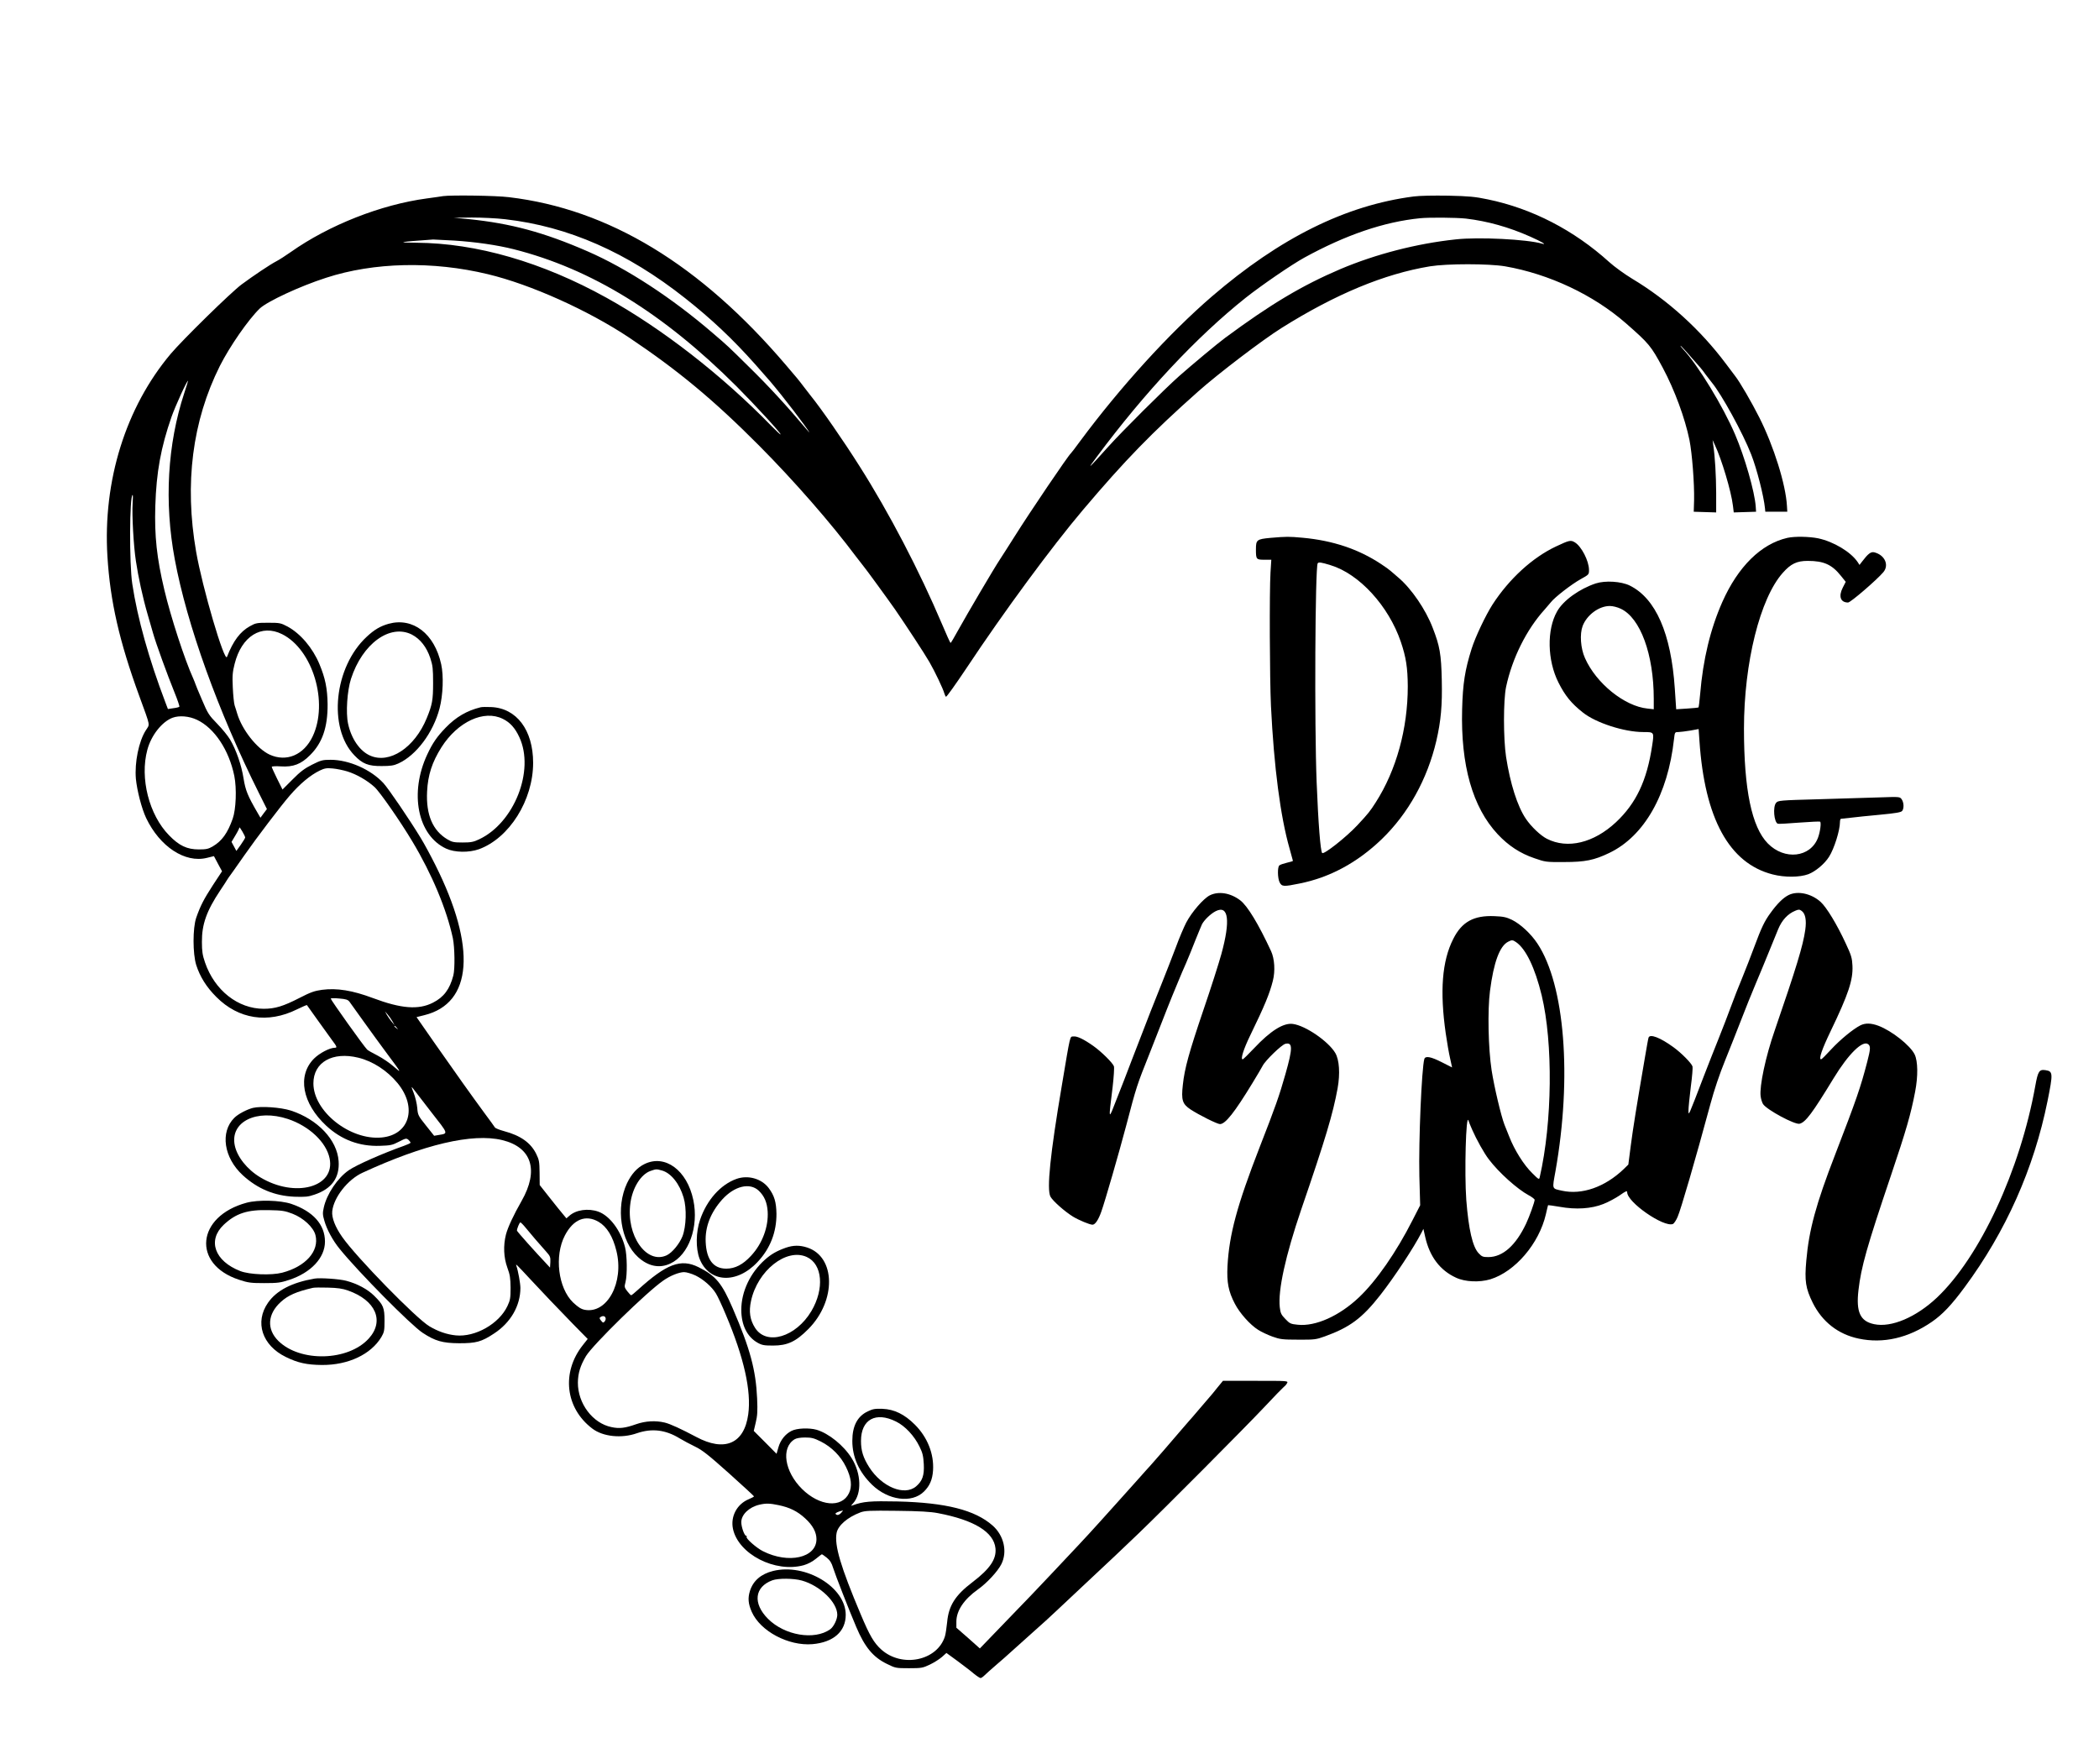 <?xml version="1.0" standalone="no"?>
<!DOCTYPE svg PUBLIC "-//W3C//DTD SVG 20010904//EN"
 "http://www.w3.org/TR/2001/REC-SVG-20010904/DTD/svg10.dtd">
<svg version="1.0" xmlns="http://www.w3.org/2000/svg"
 width="1815pt" height="1525pt" viewBox="0 0 1815 1525"
 preserveAspectRatio="xMidYMid meet">
<g transform="translate(0,1525) scale(0.1,-0.1)"
fill="#000000" stroke="none">
<path d="M3830 13554 c-14 -3 -77 -11 -140 -20 -395 -53 -845 -230 -1175 -463
-44 -31 -100 -67 -125 -80 -56 -29 -200 -126 -300 -200 -90 -66 -513 -481
-614 -601 -389 -463 -587 -1097 -547 -1752 24 -387 102 -732 276 -1208 99
-272 92 -238 56 -295 -61 -95 -98 -279 -86 -419 10 -102 50 -258 89 -340 118
-247 336 -391 525 -344 l61 15 35 -66 35 -65 -79 -120 c-80 -124 -107 -176
-144 -281 -31 -90 -31 -311 0 -410 33 -102 88 -190 174 -276 191 -192 445
-232 697 -107 46 22 84 39 86 37 2 -2 43 -60 92 -129 49 -69 106 -147 126
-175 42 -55 45 -65 23 -65 -44 0 -133 -47 -180 -94 -146 -147 -102 -387 107
-581 131 -121 286 -179 463 -173 92 3 108 6 165 36 59 30 64 31 82 16 10 -10
18 -20 18 -25 0 -4 -26 -16 -57 -27 -186 -66 -410 -165 -477 -211 -97 -67
-191 -207 -216 -322 -11 -48 -10 -64 5 -115 21 -75 73 -171 132 -243 163 -201
616 -659 718 -726 108 -71 172 -89 315 -90 148 0 193 12 302 84 144 94 228
240 228 394 0 40 -20 150 -35 192 -8 21 -2 16 124 -120 97 -105 231 -245 369
-387 l124 -126 -42 -53 c-187 -236 -152 -545 82 -722 92 -70 253 -87 386 -40
129 44 247 30 368 -44 32 -19 93 -52 135 -72 62 -30 113 -70 292 -230 119
-107 217 -197 217 -200 0 -3 -20 -14 -44 -24 -103 -42 -160 -149 -138 -256 46
-220 366 -384 613 -315 35 10 75 31 104 55 26 21 49 39 52 39 3 0 22 -13 42
-29 27 -22 42 -44 55 -88 19 -61 139 -368 200 -511 73 -173 145 -261 264 -319
75 -37 78 -38 192 -38 108 0 119 2 180 31 36 17 83 47 105 66 l39 35 96 -70
c52 -39 116 -87 141 -109 26 -21 52 -38 58 -38 6 0 21 10 33 22 13 13 59 54
103 92 44 37 100 87 125 110 25 23 108 97 185 166 77 68 172 154 210 191 39
36 149 140 245 230 231 216 310 290 465 439 220 211 921 916 1085 1090 85 91
163 171 172 178 10 7 23 22 28 33 10 19 5 19 -272 19 l-283 0 -50 -61 c-27
-34 -54 -67 -60 -73 -5 -6 -46 -53 -90 -105 -44 -52 -87 -102 -95 -110 -8 -9
-40 -46 -70 -81 -55 -66 -251 -291 -260 -300 -3 -3 -62 -68 -130 -145 -69 -77
-143 -160 -166 -185 -23 -25 -87 -97 -144 -160 -57 -63 -137 -151 -179 -195
-42 -45 -141 -150 -221 -235 -139 -148 -206 -218 -502 -524 l-135 -140 -101
90 -102 89 0 53 c0 94 65 192 186 278 79 56 172 157 203 219 54 108 22 248
-76 334 -152 134 -404 198 -823 208 -232 5 -296 0 -385 -33 -19 -7 -19 -6 2
17 76 84 71 257 -13 391 -69 110 -198 214 -303 245 -65 18 -171 14 -217 -10
-53 -27 -94 -78 -112 -139 l-17 -59 -98 99 -99 99 17 72 c14 58 17 97 12 209
-11 245 -60 428 -210 777 -95 221 -147 283 -297 358 -153 76 -276 29 -525
-197 -27 -25 -53 -46 -57 -46 -4 0 -19 16 -34 35 -25 33 -26 38 -15 79 16 64
14 231 -4 301 -37 145 -133 273 -231 308 -88 31 -194 16 -252 -37 l-24 -21
-29 35 c-16 19 -69 84 -116 144 l-86 109 -1 106 c-1 95 -4 112 -29 163 -47 96
-135 159 -278 197 -40 11 -76 25 -80 33 -4 7 -46 65 -93 128 -108 147 -242
335 -433 608 l-151 217 68 17 c416 103 452 586 95 1298 -40 80 -97 186 -128
236 -94 155 -277 424 -321 472 -109 118 -298 202 -457 202 -70 0 -84 -4 -160
-42 -64 -32 -102 -60 -169 -128 l-87 -87 -47 94 c-25 51 -46 97 -46 102 0 5
35 7 78 4 107 -7 176 19 253 97 107 106 153 241 152 440 -2 137 -20 226 -71
348 -58 139 -163 263 -275 324 -59 31 -67 33 -167 33 -98 0 -109 -2 -159 -30
-84 -47 -144 -126 -198 -265 -21 -54 -213 598 -267 910 -102 588 -33 1129 205
1605 87 172 247 402 345 497 66 62 347 193 574 266 414 135 922 146 1399 31
371 -89 866 -312 1221 -548 421 -282 729 -537 1125 -935 301 -303 620 -668
836 -957 35 -46 66 -86 69 -89 8 -7 207 -280 270 -370 92 -134 256 -383 297
-455 46 -79 120 -235 129 -271 4 -13 10 -26 14 -29 5 -3 84 108 177 247 325
490 737 1049 1007 1368 363 429 596 669 997 1025 173 154 558 447 721 549 467
293 889 468 1283 533 150 24 506 24 650 0 380 -66 764 -247 1044 -492 202
-177 217 -196 319 -385 103 -193 192 -435 231 -625 23 -116 43 -375 40 -520
l-3 -100 97 -3 97 -3 0 168 c-1 158 -10 311 -25 413 l-6 45 20 -43 c58 -123
141 -399 156 -525 l7 -58 97 3 96 3 -3 45 c-9 129 -95 428 -178 622 -103 242
-320 599 -448 736 -16 17 -27 32 -24 32 5 0 64 -66 172 -190 12 -14 33 -41 46
-60 14 -19 37 -49 51 -66 85 -102 269 -437 342 -624 48 -122 109 -361 119
-465 l3 -30 95 0 95 0 -3 50 c-10 185 -114 517 -239 765 -66 131 -168 307
-210 360 -6 8 -42 56 -79 105 -220 294 -502 550 -809 734 -66 40 -156 105
-200 145 -305 276 -667 463 -1050 542 -109 23 -164 28 -341 32 -129 2 -246 0
-300 -7 -587 -76 -1154 -357 -1744 -864 -368 -317 -792 -783 -1140 -1252 -40
-55 -76 -102 -80 -105 -23 -19 -354 -508 -484 -715 -49 -77 -107 -169 -131
-205 -51 -77 -277 -461 -361 -612 -32 -59 -61 -107 -64 -108 -3 0 -36 73 -74
163 -195 460 -459 966 -714 1367 -140 222 -335 502 -419 605 -5 6 -31 39 -58
75 -55 72 -54 71 -156 190 -743 873 -1535 1353 -2399 1455 -113 14 -499 19
-570 9z m540 -200 c544 -62 1055 -287 1555 -683 227 -179 414 -356 605 -571
134 -151 137 -155 226 -265 140 -175 311 -409 212 -290 -158 188 -321 366
-495 536 -178 176 -179 177 -311 290 -353 304 -744 559 -1082 706 -376 164
-663 241 -1025 278 l-130 12 155 2 c85 0 216 -6 290 -15z m8305 6 c187 -22
373 -74 559 -157 96 -43 146 -72 101 -60 -132 38 -549 59 -747 37 -339 -36
-693 -128 -998 -257 -332 -142 -601 -302 -997 -595 -64 -47 -287 -233 -398
-331 -127 -113 -496 -480 -613 -611 -177 -197 -188 -206 -98 -86 415 558 863
1037 1286 1374 136 108 399 288 508 348 359 197 690 310 1002 341 80 8 311 6
395 -3z m-8750 -190 c188 -12 374 -39 517 -75 672 -170 1294 -554 1927 -1186
161 -162 381 -401 381 -415 0 -5 -35 27 -78 71 -431 443 -949 845 -1427 1110
-555 308 -1125 473 -1644 476 -183 1 -152 7 144 28 11 0 92 -4 180 -9z m-2332
-1320 c-145 -442 -174 -942 -82 -1435 105 -566 375 -1316 729 -2025 l68 -136
-28 -37 -28 -38 -25 43 c-86 148 -104 193 -121 297 -18 116 -65 250 -117 337
-19 32 -69 93 -111 136 -71 73 -81 87 -132 208 -31 72 -56 132 -56 135 0 3 -9
24 -19 48 -74 163 -194 530 -250 767 -65 274 -86 464 -78 725 9 292 48 506
140 770 33 94 136 320 143 312 1 -1 -14 -49 -33 -107z m-446 -952 c-7 -98 8
-369 28 -498 21 -141 59 -316 102 -464 19 -66 39 -137 45 -156 25 -91 127
-370 186 -515 27 -66 46 -123 43 -126 -3 -4 -27 -10 -53 -13 l-46 -7 -22 58
c-142 373 -241 726 -286 1023 -27 172 -24 770 3 770 3 0 3 -33 0 -72z m1293
-1132 c265 -133 402 -590 264 -883 -77 -162 -227 -225 -373 -158 -109 51 -238
214 -280 355 -6 19 -15 51 -22 70 -6 19 -13 89 -16 155 -5 102 -2 134 16 205
60 239 232 346 411 256z m-737 -740 c151 -71 277 -261 323 -485 22 -110 15
-290 -14 -371 -44 -124 -93 -192 -171 -238 -39 -23 -57 -27 -121 -27 -103 0
-171 32 -259 123 -172 176 -253 494 -187 738 33 125 127 244 219 278 58 21
142 14 210 -18z m1302 -447 c77 -24 169 -76 233 -134 45 -40 223 -296 327
-470 170 -283 297 -587 351 -838 16 -79 19 -264 4 -322 -31 -119 -83 -188
-176 -235 -125 -64 -275 -52 -520 40 -176 66 -311 88 -440 71 -65 -9 -99 -21
-194 -70 -142 -73 -213 -94 -310 -94 -222 0 -424 159 -507 400 -22 64 -27 97
-27 178 -1 152 40 268 158 445 31 46 56 85 56 86 0 2 26 40 58 83 31 44 75
106 97 138 99 142 315 427 391 514 88 102 177 176 259 216 42 20 60 23 112 18
35 -3 92 -15 128 -26z m-885 -571 c0 -5 -17 -33 -38 -63 l-38 -53 -21 39 -21
39 34 57 c19 31 34 62 34 67 0 6 11 -9 25 -33 14 -23 25 -47 25 -53z m902
-1420 c9 -13 65 -90 124 -173 59 -82 150 -208 204 -280 124 -166 126 -170 55
-108 -32 29 -95 72 -139 95 -45 23 -86 46 -91 52 -32 32 -315 430 -315 441 0
4 33 5 73 1 59 -5 75 -10 89 -28z m372 -170 l18 -33 -25 30 c-14 17 -33 44
-42 60 l-16 30 23 -27 c13 -15 32 -42 42 -60z m37 -55 c13 -16 12 -17 -3 -4
-10 7 -18 15 -18 17 0 8 8 3 21 -13z m-332 -259 c126 -31 250 -112 339 -220
173 -211 103 -448 -139 -470 -273 -25 -589 226 -589 468 0 183 165 277 389
222z m629 -469 c152 -194 149 -185 67 -199 l-41 -7 -70 88 c-68 85 -71 91 -76
153 -3 36 -17 95 -31 130 -20 50 -22 59 -7 40 10 -14 81 -106 158 -205z m613
-243 c258 -62 321 -261 169 -527 -69 -121 -119 -228 -135 -290 -24 -95 -20
-198 12 -286 23 -62 27 -91 28 -174 0 -89 -3 -107 -27 -158 -72 -154 -279
-271 -447 -254 -78 8 -153 34 -227 78 -113 66 -632 597 -755 773 -61 87 -92
167 -86 223 13 120 135 275 263 333 531 245 950 343 1205 282z m835 -707 c71
-42 123 -125 154 -251 68 -272 -79 -546 -273 -510 -32 6 -57 22 -101 63 -130
125 -164 404 -71 581 73 139 179 182 291 117z m-630 -52 c42 -52 117 -139 177
-206 34 -38 38 -47 36 -90 l-3 -48 -21 23 c-106 112 -265 290 -265 297 0 17
22 71 30 71 4 0 25 -21 46 -47z m1468 -412 c69 -34 141 -97 177 -156 14 -22
53 -105 86 -185 156 -368 221 -657 193 -860 -35 -254 -204 -327 -450 -195
-126 67 -225 113 -272 124 -79 19 -167 14 -247 -14 -96 -34 -146 -40 -214 -25
-162 33 -291 204 -290 385 1 81 21 146 70 229 60 99 528 557 670 654 58 41
134 71 177 72 22 0 63 -12 100 -29z m-778 -366 c4 -8 0 -22 -7 -31 -12 -14
-15 -14 -32 7 -14 17 -15 24 -5 30 20 13 38 11 44 -6z m1862 -1070 c93 -47
172 -126 217 -219 47 -95 55 -169 26 -228 -63 -130 -254 -113 -406 37 -151
150 -183 355 -65 429 16 10 49 16 91 16 56 0 77 -5 137 -35z m-365 -550 c96
-20 163 -53 229 -114 66 -60 98 -120 98 -180 0 -162 -242 -216 -463 -104 -56
28 -150 111 -141 124 3 5 1 9 -4 9 -15 0 -42 76 -42 118 0 65 67 130 157 151
56 13 90 12 166 -4z m542 -65 c-19 -22 -40 -26 -50 -10 -4 7 23 20 64 29 2 1
-4 -8 -14 -19z m835 -4 c315 -60 484 -164 498 -305 9 -93 -48 -177 -199 -292
-149 -113 -206 -203 -219 -346 -5 -48 -13 -103 -19 -122 -66 -212 -372 -275
-551 -114 -63 57 -100 120 -177 303 -174 412 -229 598 -209 704 12 65 94 136
205 178 40 15 79 17 316 14 195 -2 293 -8 355 -20z"/>
<path d="M10985 10599 c-118 -11 -125 -17 -125 -100 0 -86 3 -89 73 -89 l60 0
-7 -110 c-10 -167 -7 -919 4 -1155 26 -530 82 -957 161 -1233 16 -56 29 -104
29 -106 0 -2 -24 -10 -52 -16 -29 -7 -59 -17 -65 -23 -18 -13 -16 -112 2 -147
19 -37 35 -38 171 -10 262 52 499 180 709 381 232 223 397 521 475 853 40 173
52 309 47 526 -5 224 -17 293 -78 450 -61 160 -185 341 -299 437 -25 21 -54
46 -65 56 -11 10 -49 38 -85 61 -194 128 -415 202 -675 226 -122 11 -137 11
-280 -1z m520 -236 c248 -75 502 -352 608 -663 45 -133 59 -223 60 -385 0
-366 -99 -725 -277 -1003 -49 -77 -64 -96 -161 -200 -95 -101 -287 -253 -302
-238 -15 14 -34 258 -48 611 -20 503 -13 1858 9 1894 8 12 30 9 111 -16z"/>
<path d="M15455 10599 c-227 -52 -426 -248 -562 -554 -103 -233 -167 -496
-192 -798 -5 -60 -12 -111 -14 -114 -3 -2 -47 -7 -99 -10 l-94 -6 -12 179
c-32 477 -165 780 -390 891 -74 36 -211 45 -294 18 -141 -47 -281 -147 -334
-242 -90 -158 -85 -423 12 -615 57 -113 109 -178 211 -259 111 -89 357 -169
522 -169 96 0 95 1 77 -118 -45 -301 -138 -498 -313 -662 -192 -179 -418 -234
-597 -143 -55 28 -136 105 -182 173 -73 108 -135 303 -171 535 -24 159 -24
490 0 605 53 249 177 497 334 670 17 19 41 47 53 62 34 44 179 156 258 200 72
40 72 40 72 81 -1 78 -65 202 -122 237 -36 22 -48 19 -163 -35 -204 -96 -405
-280 -549 -502 -60 -94 -148 -279 -181 -383 -58 -184 -76 -300 -82 -522 -13
-485 90 -849 308 -1082 92 -98 193 -165 317 -207 95 -33 101 -34 257 -33 182
0 260 16 391 79 302 145 506 504 559 983 7 61 7 62 38 62 18 1 64 6 104 13
l71 13 7 -101 c45 -672 257 -1060 633 -1156 105 -27 233 -26 309 2 62 24 140
89 179 151 44 69 94 228 94 299 0 16 4 29 9 29 5 0 43 4 83 9 40 5 154 17 253
26 139 13 183 21 193 33 17 22 15 73 -4 100 -16 23 -17 23 -192 17 -98 -3
-334 -10 -527 -16 -335 -9 -351 -11 -367 -31 -30 -34 -18 -169 15 -181 7 -2
90 2 186 10 96 7 177 11 180 8 10 -11 0 -88 -19 -139 -65 -171 -289 -197 -434
-49 -139 142 -206 465 -206 992 0 570 139 1128 336 1348 69 78 121 103 215
103 140 0 210 -32 288 -130 l41 -51 -26 -51 c-38 -75 -19 -128 46 -128 22 0
249 196 305 262 52 62 13 149 -78 172 -30 7 -54 -12 -105 -79 l-23 -30 -16 25
c-60 88 -207 176 -341 205 -80 16 -204 18 -267 4z m-1440 -613 c169 -79 285
-394 285 -780 l0 -89 -54 6 c-199 20 -445 219 -541 437 -38 85 -46 207 -20
277 37 96 141 173 235 173 26 0 66 -10 95 -24z"/>
<path d="M3360 9856 c-71 -20 -124 -51 -189 -112 -282 -261 -337 -787 -107
-1025 70 -74 122 -94 236 -93 76 0 105 4 144 22 156 71 302 267 357 477 30
116 36 281 14 381 -58 265 -244 408 -455 350z m201 -93 c73 -38 128 -108 160
-204 21 -64 24 -93 24 -214 0 -148 -7 -188 -55 -305 -105 -256 -323 -399 -491
-323 -88 39 -161 145 -189 274 -21 94 -8 287 25 389 98 304 337 478 526 383z"/>
<path d="M4155 9134 c-118 -29 -212 -84 -301 -176 -74 -76 -114 -134 -159
-231 -157 -334 -84 -701 163 -815 74 -34 197 -36 284 -5 262 96 468 423 468
747 0 283 -143 473 -363 482 -40 2 -81 1 -92 -2z m193 -100 c63 -31 106 -79
143 -159 134 -288 -45 -741 -349 -883 -48 -23 -71 -27 -142 -27 -74 0 -91 3
-131 27 -127 75 -186 212 -176 413 7 144 43 254 124 383 141 222 368 327 531
246z"/>
<path d="M10461 7508 c-54 -27 -156 -144 -204 -236 -19 -37 -61 -134 -91 -217
-31 -82 -83 -215 -115 -295 -54 -132 -129 -324 -264 -675 -27 -71 -58 -150
-67 -175 -10 -25 -39 -98 -64 -163 -73 -189 -72 -194 -35 105 10 86 15 166 11
178 -11 30 -108 126 -177 175 -82 58 -141 87 -173 83 -32 -4 -24 31 -101 -428
-100 -590 -131 -893 -98 -957 20 -37 122 -128 195 -173 51 -31 145 -70 169
-70 23 0 51 42 76 113 33 93 152 505 216 747 88 336 92 347 201 620 23 58 68
173 100 255 32 83 75 191 95 240 20 50 47 115 60 145 12 30 39 93 60 140 20
47 57 136 81 199 25 62 51 125 58 140 21 38 75 90 118 112 111 56 129 -80 49
-371 -22 -80 -91 -296 -154 -480 -126 -371 -164 -509 -179 -650 -15 -133 -4
-166 66 -213 73 -48 231 -127 255 -127 47 0 127 102 281 355 40 66 80 133 88
149 23 46 164 182 196 190 65 16 65 -37 1 -262 -53 -187 -86 -281 -223 -632
-195 -502 -263 -753 -278 -1028 -7 -141 8 -219 64 -326 42 -81 131 -181 201
-225 26 -17 81 -43 122 -58 67 -24 87 -27 224 -27 141 -1 155 1 230 28 216 78
323 157 479 356 123 157 290 410 359 544 l15 30 16 -71 c38 -169 128 -288 266
-351 78 -37 203 -42 297 -14 214 66 421 308 480 562 9 41 18 77 19 79 2 1 46
-5 99 -14 143 -26 276 -17 379 24 44 17 108 52 143 76 51 36 63 41 63 26 0
-87 315 -305 395 -275 10 4 28 31 41 61 28 63 154 496 284 977 32 119 79 259
126 374 41 102 104 260 139 351 35 91 91 231 125 311 34 80 86 206 116 280 30
74 66 162 80 196 32 77 82 132 148 159 28 12 36 12 54 -1 33 -23 44 -80 32
-165 -19 -136 -78 -328 -264 -869 -79 -226 -133 -483 -122 -569 3 -25 13 -55
21 -68 33 -50 275 -180 316 -170 52 13 110 91 294 393 129 212 253 333 300
294 21 -17 19 -43 -9 -151 -59 -226 -91 -319 -278 -804 -165 -426 -226 -650
-249 -915 -16 -176 -6 -240 56 -366 82 -164 220 -272 397 -309 212 -45 430 5
634 146 91 63 169 145 281 297 357 482 600 1027 718 1612 48 239 47 256 -16
266 -56 9 -67 -8 -90 -136 -131 -730 -479 -1479 -850 -1830 -180 -170 -395
-262 -544 -230 -120 25 -157 105 -135 294 23 200 73 376 279 986 135 400 174
537 211 730 26 135 24 263 -4 322 -38 78 -197 204 -313 248 -65 24 -113 25
-156 4 -65 -33 -176 -125 -253 -208 -43 -47 -82 -86 -87 -86 -23 0 7 87 83
245 153 318 194 441 188 565 -3 65 -10 90 -57 190 -77 167 -167 315 -219 362
-81 72 -197 97 -275 59 -47 -23 -100 -75 -158 -156 -51 -69 -79 -128 -139
-290 -28 -77 -76 -198 -105 -270 -30 -71 -74 -184 -98 -250 -24 -66 -72 -190
-106 -275 -34 -85 -92 -231 -128 -325 -137 -357 -132 -346 -133 -298 0 24 9
115 20 204 12 88 18 168 15 177 -8 28 -96 117 -165 167 -114 83 -203 117 -215
83 -3 -7 -16 -80 -30 -163 -74 -432 -105 -625 -124 -772 l-21 -163 -42 -41
c-162 -154 -359 -223 -532 -185 -89 20 -85 8 -56 169 144 814 81 1611 -156
1968 -56 85 -147 169 -220 205 -48 23 -74 29 -151 32 -179 8 -283 -49 -357
-197 -97 -191 -117 -451 -65 -816 11 -77 28 -175 38 -217 10 -43 17 -78 17
-78 -1 0 -41 20 -89 45 -94 48 -142 57 -151 28 -23 -79 -50 -709 -43 -1012 l7
-253 -65 -127 c-141 -278 -313 -526 -464 -669 -170 -161 -375 -253 -529 -237
-62 6 -70 10 -108 50 -36 37 -42 50 -48 102 -16 147 49 443 185 843 212 617
275 830 315 1049 23 128 15 246 -20 306 -60 101 -258 237 -367 251 -82 11
-194 -60 -336 -211 -49 -52 -93 -95 -98 -95 -20 0 8 89 65 206 127 261 168
362 196 472 22 86 15 191 -15 257 -109 235 -204 392 -267 440 -84 64 -187 81
-263 43z m2649 -405 c84 -58 163 -221 221 -460 99 -412 92 -1097 -17 -1572 -5
-23 -8 -22 -65 35 -73 71 -153 199 -198 314 -19 47 -37 94 -42 105 -29 75 -88
323 -111 470 -29 189 -36 521 -14 687 32 248 84 388 157 425 32 17 40 16 69
-4z m-379 -1624 c36 -82 102 -201 143 -254 87 -115 246 -257 344 -310 28 -15
52 -33 52 -40 0 -19 -46 -147 -74 -206 -89 -188 -201 -288 -325 -289 -48 0
-57 3 -86 34 -51 55 -86 203 -106 460 -17 228 -3 758 19 686 2 -8 17 -45 33
-81z"/>
<path d="M2187 5670 c-54 -14 -128 -53 -161 -86 -124 -123 -91 -345 73 -496
129 -118 274 -178 446 -186 95 -3 119 -1 174 18 150 50 219 147 209 290 -13
184 -181 361 -413 437 -88 28 -258 40 -328 23z m303 -96 c183 -61 331 -200
360 -340 52 -250 -298 -346 -600 -164 -113 68 -200 177 -220 276 -42 204 188
318 460 228z"/>
<path d="M5574 5185 c-64 -31 -113 -85 -152 -166 -99 -211 -56 -501 95 -639
87 -80 186 -100 279 -56 160 74 248 318 199 550 -54 257 -244 397 -421 311z
m149 -56 c78 -21 153 -114 188 -234 28 -93 23 -251 -10 -336 -27 -66 -88 -140
-135 -163 -175 -83 -354 171 -315 450 18 134 91 250 174 279 49 17 51 17 98 4z"/>
<path d="M6368 5056 c-137 -49 -256 -182 -314 -352 -37 -107 -39 -249 -5 -338
82 -208 320 -222 501 -29 110 116 165 259 164 418 -2 102 -18 156 -67 222 -61
81 -178 115 -279 79z m193 -102 c48 -46 72 -101 77 -180 8 -132 -46 -278 -144
-383 -70 -76 -138 -111 -214 -111 -111 0 -171 77 -178 230 -6 132 43 256 143
368 106 117 239 149 316 76z"/>
<path d="M2132 4850 c-433 -117 -474 -532 -65 -666 79 -26 102 -29 218 -29
116 0 140 3 216 28 188 62 309 191 309 331 0 147 -103 262 -291 326 -95 32
-287 37 -387 10z m397 -95 c95 -37 182 -117 199 -186 34 -137 -85 -271 -288
-324 -93 -24 -282 -17 -362 14 -222 86 -286 265 -144 400 106 100 206 132 391
127 114 -2 139 -6 204 -31z"/>
<path d="M6795 4461 c-79 -28 -127 -56 -180 -103 -128 -114 -205 -277 -205
-434 0 -131 50 -233 140 -284 39 -22 58 -25 135 -25 124 0 197 34 305 143 243
245 237 625 -11 705 -65 21 -120 20 -184 -2z m181 -80 c136 -62 154 -275 40
-468 -134 -225 -388 -301 -487 -145 -44 69 -55 141 -35 232 56 263 306 461
482 381z"/>
<path d="M2720 4194 c-196 -34 -328 -102 -402 -208 -118 -168 -52 -370 154
-470 103 -51 183 -68 313 -69 226 -1 422 91 513 242 24 42 27 55 27 141 0 112
-10 137 -89 215 -56 56 -146 105 -242 130 -59 16 -227 27 -274 19z m289 -103
c240 -84 318 -264 179 -416 -178 -195 -592 -206 -781 -20 -103 102 -94 233 22
338 63 57 134 88 276 121 11 3 70 4 130 2 83 -2 126 -8 174 -25z"/>
<path d="M7504 3046 c-90 -42 -134 -127 -134 -255 0 -142 58 -270 171 -380
140 -135 343 -162 448 -59 50 49 74 104 79 184 9 142 -48 286 -157 395 -90 90
-178 133 -281 137 -63 2 -83 -1 -126 -22z m244 -88 c79 -39 158 -124 203 -217
27 -54 33 -81 37 -152 5 -97 -12 -145 -67 -192 -101 -85 -296 -5 -405 166 -52
82 -71 142 -71 227 0 186 127 256 303 168z"/>
<path d="M6685 1666 c-104 -26 -172 -84 -200 -172 -20 -63 -15 -112 15 -181
74 -168 317 -297 525 -280 182 16 288 109 288 254 0 239 -347 448 -628 379z
m249 -83 c157 -44 306 -188 306 -296 0 -40 -31 -104 -62 -126 -136 -96 -393
-53 -537 91 -133 133 -117 276 37 333 52 19 184 18 256 -2z"/>
</g>
</svg>
